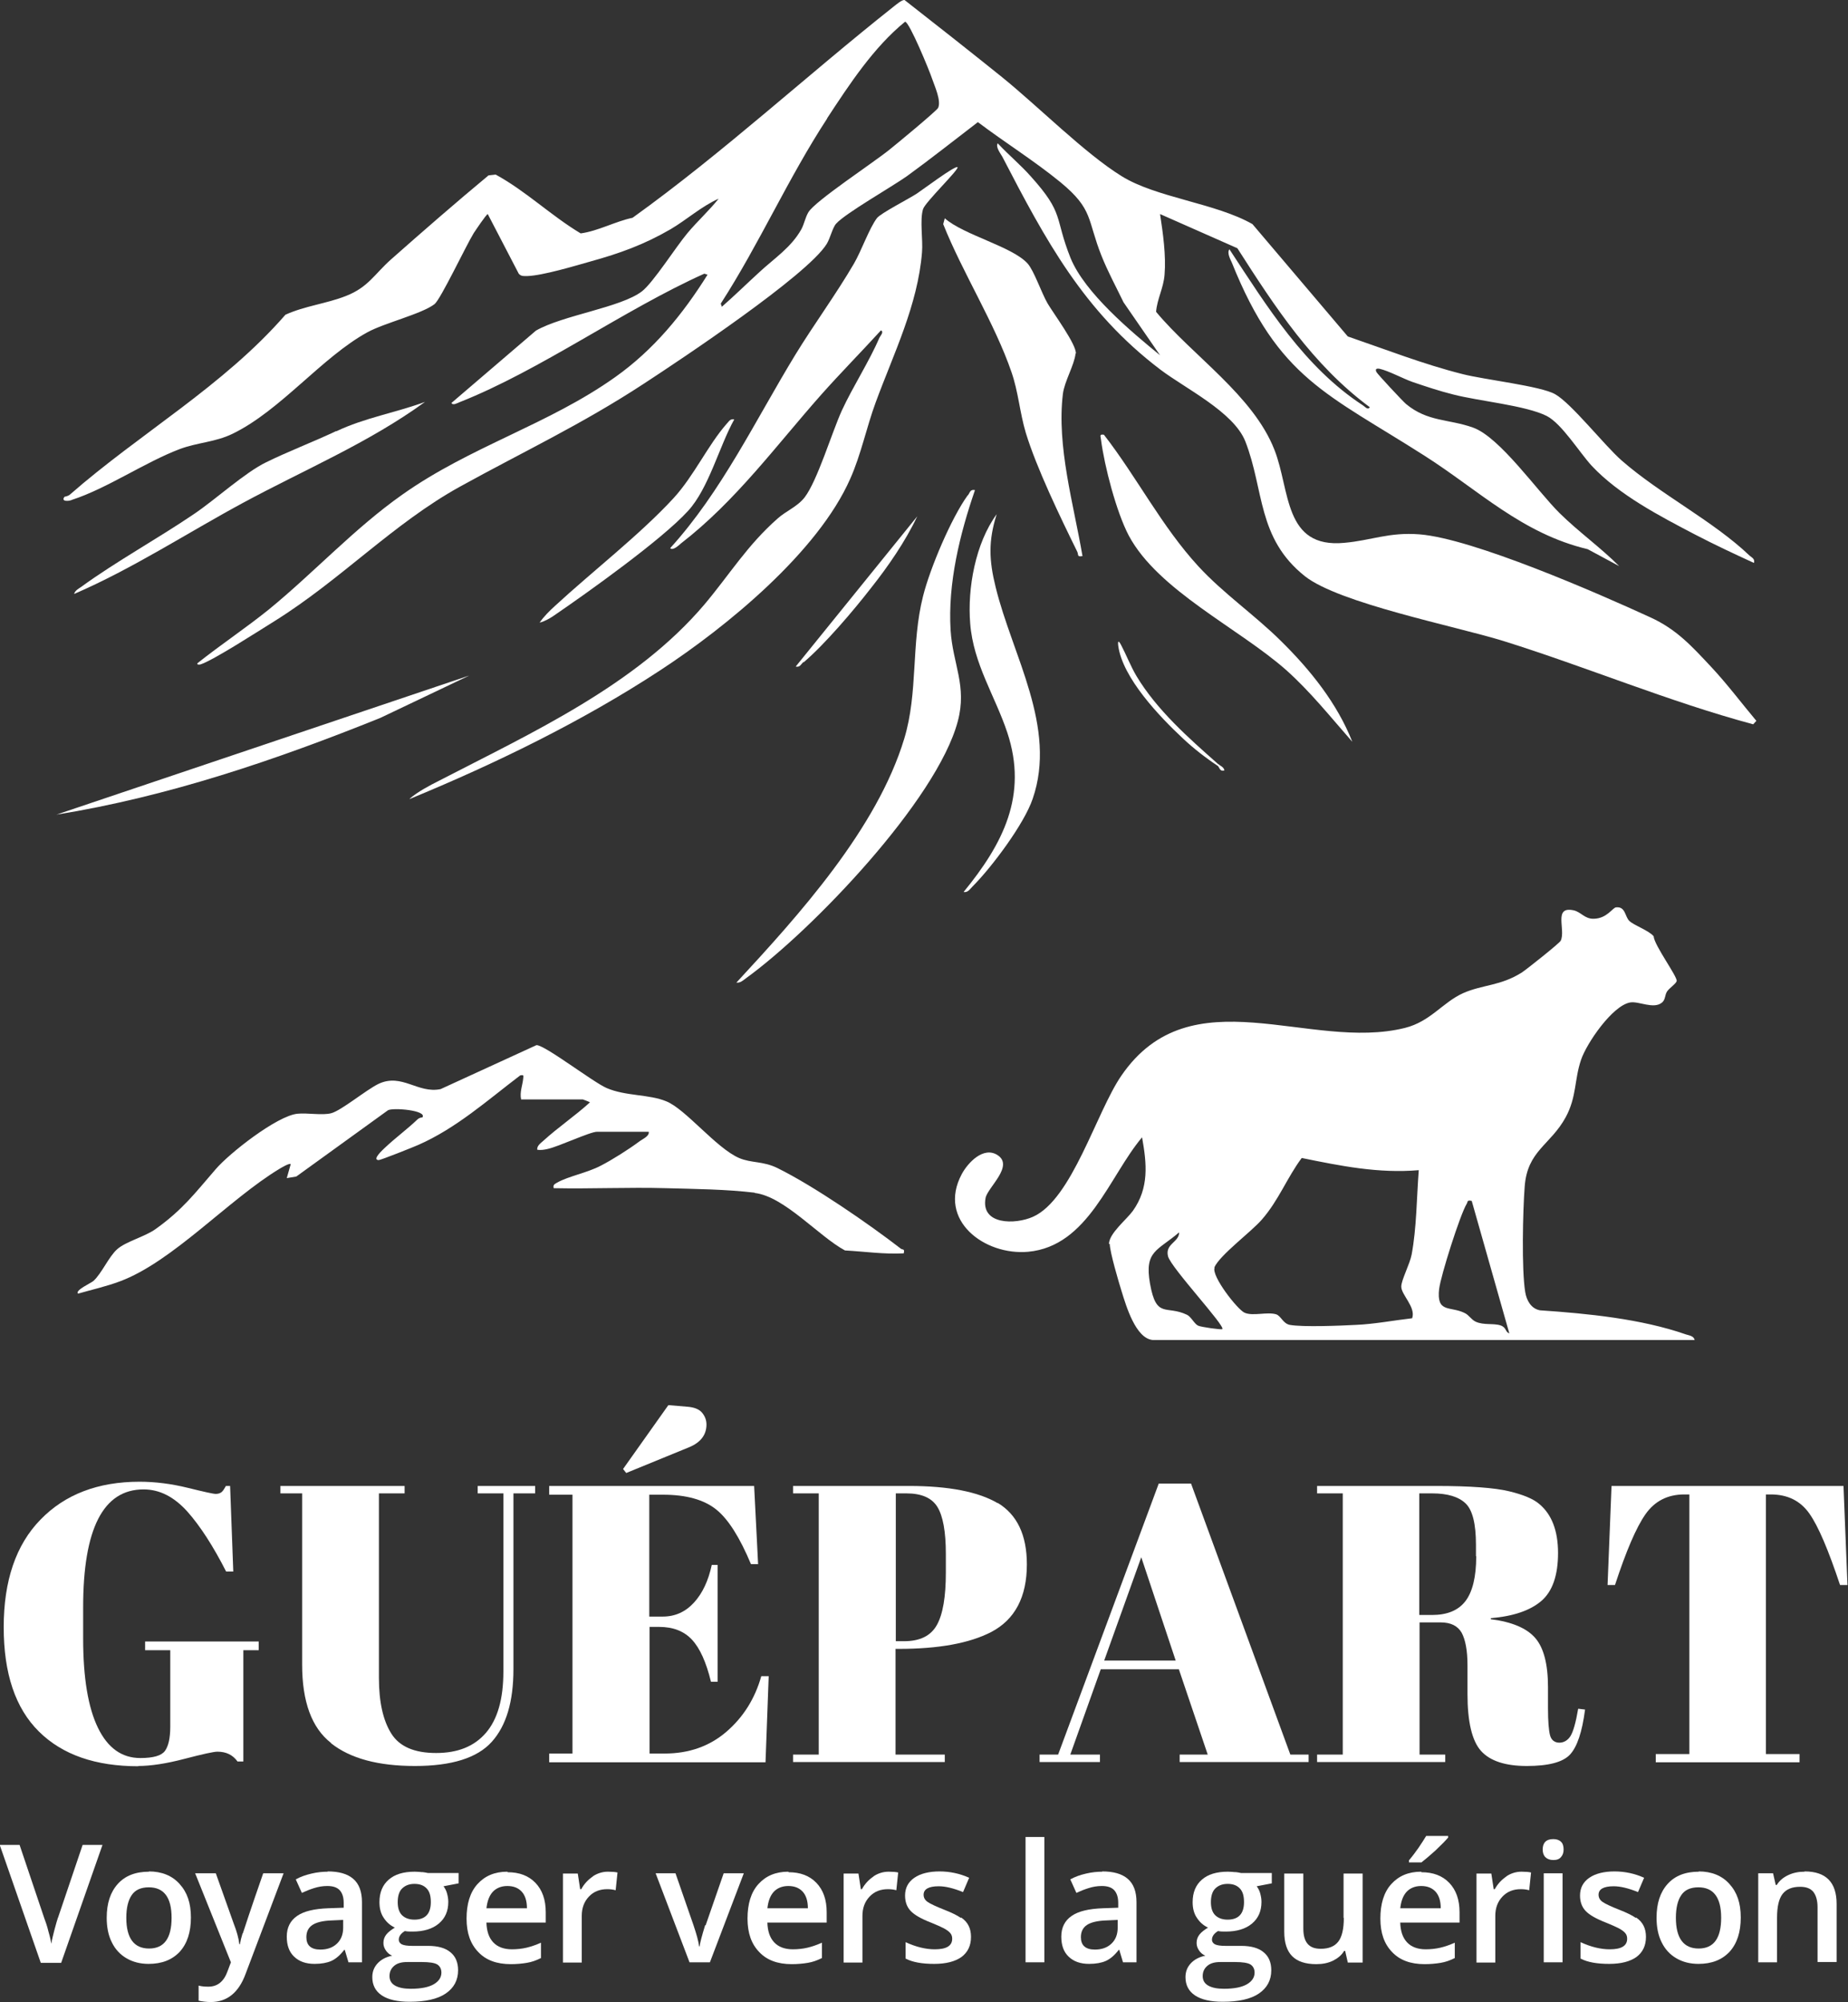 <svg viewBox="0 0 69.79 75.57" xmlns="http://www.w3.org/2000/svg" data-name="Calque 2" id="Calque_2">
  <rect x="0" y="0" width="69.79" height="75.57" fill="#333333" stroke="none"/>
  <defs>
    <style>
      .cls-1 {
        fill: #fff;
      }
    </style>
  </defs>
  <g data-name="Calque 1" id="Calque_1-2">
    <g>
      <path d="M41.91,46.95c0,.3.34,1.45.45,1.8.17.55.53,1.77,1.17,1.83h20.47c-.04-.16-.21-.17-.33-.21-1.69-.59-3.73-.79-5.51-.91-.34-.06-.51-.38-.56-.69-.14-.84-.09-3.08-.02-3.98.1-1.36.97-1.56,1.55-2.62.42-.78.32-1.41.58-2.17.21-.62,1.18-2.04,1.85-2.16.33-.06.89.27,1.21,0,.13-.11.1-.29.19-.42.09-.13.34-.29.36-.39.03-.17-.85-1.35-.87-1.69-.2-.23-.73-.4-.92-.58-.17-.17-.14-.55-.5-.51-.13.01-.34.42-.84.43-.35.01-.48-.26-.77-.32-.77-.16-.28.74-.48,1.15-.04.09-1.3,1.09-1.47,1.2-.81.51-1.47.45-2.22.78-.77.35-1.23,1.07-2.19,1.31-3.6.9-8.08-2.03-10.71,1.8-.95,1.38-1.86,4.67-3.34,5.33-.67.3-1.98.31-1.79-.71.07-.39,1.09-1.21.45-1.62-.53-.34-1.12.29-1.35.72-.93,1.74.86,3.08,2.51,2.93,2.27-.21,3.06-2.85,4.3-4.32.18,1,.27,1.91-.35,2.78-.24.33-.9.85-.9,1.25ZM54.35,48.65c.06-.5.79-2.8,1.04-3.21.05-.08,0-.15.19-.11l1.42,5c-.16-.05-.1-.22-.33-.3-.27-.09-.63,0-.94-.14-.17-.08-.25-.25-.42-.33-.55-.27-1.07.02-.96-.92ZM45.86,47.84c.21-.47,1.38-1.33,1.79-1.8.64-.73.95-1.58,1.51-2.33,1.47.3,2.9.59,4.42.46-.08,1.03-.08,2.18-.27,3.19-.07.36-.39.96-.39,1.2-.01.31.56.78.41,1.2-.7.08-1.42.22-2.12.25-.57.03-2,.09-2.5,0-.26-.05-.33-.34-.52-.4-.34-.1-.88.08-1.19-.06-.27-.12-1.26-1.39-1.13-1.7ZM44.53,46.5c.02.39-.54.44-.42.92.11.43,2.18,2.64,2.05,2.75-.04.03-.81-.08-.91-.13-.14-.06-.27-.34-.42-.41-.79-.38-1.16.17-1.4-1.18-.22-1.25.29-1.23,1.12-1.95Z" class="cls-1"></path>
      <path d="M28.5,45.03c1.12.13,2.41,1.63,3.41,2.17.74.04,1.48.15,2.22.11.04-.18-.03-.13-.1-.17-1.23-.95-3.29-2.37-4.67-3.05-.55-.27-.98-.18-1.45-.38-.87-.38-2.02-1.85-2.75-2.14-.65-.27-1.53-.19-2.25-.5-.51-.22-2.34-1.63-2.65-1.62l-3.62,1.66c-.86.18-1.46-.61-2.34-.2-.46.22-1.41,1.01-1.79,1.11-.34.09-.9-.02-1.28.02-.77.08-2.57,1.49-3.09,2.1-.78.9-1.24,1.52-2.26,2.25-.4.29-1.12.47-1.45.76-.32.28-.59.92-.9,1.2-.07.07-.72.36-.58.48.52-.15,1.06-.27,1.57-.46,2-.74,4.12-3.1,6.05-4.26.07-.04.35-.21.41-.17l-.15.53.36-.06,3.46-2.5c.18-.11,1.5,0,1.3.27-.07,0-.14.03-.19.08-.4.38-.84.7-1.23,1.07-.05.05-.5.45-.23.46.08,0,1.31-.49,1.49-.57,1.44-.63,2.62-1.69,3.86-2.63.13-.02.12,0,.11.11-.02.25-.14.52-.08.8h2.33s.23.08.27.11c-.56.51-1.2.94-1.76,1.45-.1.09-.25.19-.23.34.13.02.26,0,.39-.03.42-.09,1.6-.65,1.87-.65h1.95c.03.17-.23.27-.36.37-.39.29-1.02.69-1.45.91-.51.27-1.23.4-1.65.64-.1.06-.16.08-.13.21,1.41.03,2.83-.04,4.24,0,1.08.03,2.27.04,3.35.17Z" class="cls-1"></path>
      <path d="M2.71,18.87c1.33-.43,2.76-1.42,4.08-1.92.67-.25,1.35-.26,2-.58,1.81-.88,3.37-2.89,5.09-3.83.64-.35,2.05-.69,2.53-1.06.23-.18,1.19-2.21,1.48-2.68.08-.12.46-.69.53-.72l1.17,2.25c.09.11.21.09.33.09.58-.02,1.78-.38,2.38-.55,1.12-.31,2.03-.64,3.03-1.22.61-.36,1.16-.86,1.81-1.15-.36.45-.8.85-1.17,1.29-.44.52-1.3,1.88-1.73,2.21-.8.61-2.99.9-4,1.48l-3.19,2.73c.05.11.23,0,.31-.03,3.06-1.21,6.19-3.48,9.24-4.85l.12.04c-.94,1.5-2.03,2.83-3.48,3.86-2.53,1.8-5.48,2.62-8.06,4.45-1.8,1.27-3.31,2.92-5.02,4.32-.88.71-1.83,1.34-2.71,2.04-.01.06.08.05.12.04.48-.15,2.24-1.29,2.79-1.63,2.52-1.57,4.48-3.68,7.01-5.08,2.41-1.33,4.6-2.35,6.95-3.89,1.41-.92,6.16-4.08,6.9-5.27.14-.23.22-.62.36-.77.35-.39,2.09-1.38,2.67-1.79.91-.66,1.79-1.36,2.68-2.04,1.02.77,2.13,1.46,3.12,2.27,1.25,1.03,1,1.4,1.55,2.78.24.6.55,1.17.83,1.75l1.38,2c-1.09-.89-2.84-2.35-3.38-3.67-.62-1.55-.22-1.66-1.5-3.08-.39-.44-.85-.82-1.25-1.25-.09.13.1.38.17.5,1.64,3.16,3.07,5.84,5.97,8.04.95.72,2.77,1.6,3.21,2.71.72,1.84.44,3.65,2.25,5.09,1.29,1.02,5.66,1.88,7.48,2.44,3.17.99,6.25,2.29,9.45,3.15l.12-.13c-.57-.68-1.11-1.4-1.71-2.04-.74-.79-1.31-1.42-2.3-1.87-1.98-.91-6.7-2.97-8.71-3.13-1.16-.09-1.82.23-2.84.32-2.3.22-2.04-1.99-2.64-3.51-.8-2.05-3.09-3.55-4.47-5.21.04-.49.28-.89.32-1.4.06-.73-.06-1.57-.17-2.29l2.92,1.29c1.42,2.22,2.85,4.41,5,6-.07.13-.19-.03-.26-.07-2.21-1.44-3.62-3.73-5.04-5.89-.1.13.03.37.09.5,1.76,4.39,3.61,4.95,7.29,7.3,2.04,1.3,3.67,2.93,6.15,3.52l1.19.64c-.71-.71-1.54-1.3-2.25-2-.85-.84-2.26-2.87-3.27-3.23-.92-.33-1.71-.21-2.53-.89-.13-.11-1.09-1.14-1.12-1.21-.05-.11,0-.14.12-.12.35.08.88.37,1.25.5.5.17,1.01.34,1.53.47.96.25,2.73.41,3.53.81.57.29,1.24,1.38,1.7,1.88,1.03,1.1,2.57,1.9,3.91,2.6.73.38,1.48.73,2.22,1.07.04-.16-.08-.2-.17-.28-1.36-1.3-3.38-2.32-4.83-3.59-.66-.58-1.89-2.15-2.51-2.5-.54-.31-2.69-.55-3.5-.76-1.47-.37-2.9-.93-4.33-1.42l-3.6-4.24c-1.38-.79-3.64-1-4.94-1.81-1.38-.85-3.18-2.66-4.52-3.74-1.22-.98-2.45-1.95-3.68-2.91-.1-.01-.31.17-.4.24-3.31,2.62-6.43,5.51-9.87,7.98-.66.14-1.3.5-1.96.59-1.12-.67-2.07-1.6-3.21-2.22l-.27.03c-1.24,1.03-2.47,2.1-3.68,3.17-.63.56-.86,1.05-1.7,1.38-.73.29-1.57.38-2.29.71-2.34,2.69-5.49,4.47-8.14,6.79-.07.06-.2.08-.2.08-.14.17.1.18.25.13ZM31.24,4.46c.84-1.28,1.75-2.67,2.94-3.64.16,0,.93,1.87,1.02,2.15.1.29.35.83.23,1.1-.05.11-1.6,1.39-1.84,1.58-.59.48-2.8,1.93-3.06,2.36-.12.2-.16.45-.27.65-.39.69-1.02,1.09-1.59,1.62-.47.43-.93.88-1.41,1.3l-.04-.12c1.47-2.28,2.53-4.71,4.02-6.99Z" class="cls-1"></path>
      <path d="M15.47,30.16c3.23-1.33,6.52-2.93,9.45-4.85,2.51-1.64,5.97-4.47,7.19-7.24.41-.92.61-1.93.96-2.88.68-1.85,1.59-3.67,1.75-5.67.04-.47-.09-1.22.04-1.63.09-.27,1.38-1.51,1.3-1.58-.09-.07-1.34.87-1.54,1-.29.19-1.36.74-1.5.92-.29.38-.59,1.24-.87,1.72-.69,1.18-1.51,2.29-2.22,3.45-1.5,2.46-2.78,5.16-4.72,7.29.1.11.33-.11.41-.18,2.07-1.6,3.58-3.68,5.3-5.62.73-.82,1.51-1.61,2.25-2.42.12.06-.02.2-.06.28-.38.89-1,1.84-1.42,2.75-.38.84-.92,2.64-1.4,3.27-.28.36-.71.52-1.02.8-1.15,1.01-1.81,2.11-2.77,3.25-2.59,3.05-6.52,4.84-10.02,6.65-.36.18-.81.42-1.11.68Z" class="cls-1"></path>
      <path d="M36.55,18.69c-.63.87-1.43,2.77-1.69,3.81-.46,1.81-.18,3.63-.71,5.38-1.03,3.4-3.97,6.65-6.34,9.21.15.02.26-.09.37-.17,2.5-1.81,7.2-6.72,7.99-9.69.36-1.34-.19-2.16-.27-3.44-.11-1.77.35-3.64.92-5.29-.18-.04-.19.09-.26.19Z" class="cls-1"></path>
      <path d="M40.63,13.35c.03-.34-.84-1.51-1.07-1.9-.23-.4-.51-1.23-.75-1.5-.57-.64-2.42-1.08-3.13-1.71l-.06.22c.73,1.83,1.95,3.75,2.58,5.59.26.75.31,1.52.54,2.29.41,1.34,1.31,3.2,1.94,4.48.06.12-.02.21.2.17-.33-1.94-.98-4.14-.74-6.12.06-.48.43-1.08.48-1.53Z" class="cls-1"></path>
      <path d="M36.73,33.46c.72-.72,1.95-2.36,2.27-3.31.93-2.7-.77-5.41-1.4-7.99-.25-1.01-.28-1.74.04-2.75-.8,1.09-1.11,2.79-1,4.13.12,1.52.94,2.73,1.4,4.11.79,2.38-.17,4.21-1.65,6.02.16.03.24-.11.34-.21Z" class="cls-1"></path>
      <path d="M51.07,28c-.57-1.45-1.59-2.72-2.7-3.81-.99-.98-2.17-1.79-3.11-2.81-1.39-1.51-2.32-3.36-3.57-4.97-.19-.03-.12.06-.11.19.13,1,.58,2.73,1.05,3.62,1.11,2.07,4.15,3.49,5.94,5.07.92.82,1.69,1.79,2.5,2.71Z" class="cls-1"></path>
      <path d="M12.7,16.27c-.87.41-1.84.78-2.65,1.18-.79.38-1.92,1.41-2.72,1.95-1.37.93-2.94,1.79-4.26,2.75-.1.07-.24.14-.27.27,2.22-.96,4.25-2.29,6.36-3.43,2.31-1.25,4.76-2.27,6.89-3.82-1.11.41-2.28.6-3.35,1.11Z" class="cls-1"></path>
      <path d="M17.72,25.5l-15.59,5.25c4.22-.68,8.28-2.06,12.23-3.65l3.36-1.6Z" class="cls-1"></path>
      <path d="M25.98,19.29c.79-.86,1.18-2.44,1.75-3.46-.16-.03-.2.08-.29.17-.71.81-1.23,1.96-2,2.8-1.26,1.37-3.07,2.77-4.48,4.07-.21.19-.42.4-.58.63.16-.03.39-.16.52-.25,1.29-.88,4.08-2.87,5.07-3.95Z" class="cls-1"></path>
      <path d="M30.35,25c.8-.68,1.88-1.95,2.54-2.8.65-.82,1.3-1.76,1.75-2.71l-4.59,5.67c.16.04.2-.09.29-.17Z" class="cls-1"></path>
      <path d="M42.92,25.52c-.22-.37-.38-.79-.58-1.17-.1-.19-.13-.16-.11.02.16,1.22,1.57,2.69,2.45,3.51.38.36.87.74,1.31,1.03.06.04.07.23.25.17-.02-.13-.17-.18-.25-.25-1.11-.98-2.3-2.03-3.07-3.31Z" class="cls-1"></path>
      <path d="M2.19,72.38c-.03.1-.08.25-.13.45s-.1.38-.12.54c-.02-.1-.05-.26-.11-.46-.05-.21-.11-.38-.16-.51l-.93-2.76h-.75l1.55,4.45h.77l1.56-4.45h-.75l-.93,2.75Z" class="cls-1"></path>
      <path d="M5.63,70.65c-.51,0-.9.15-1.18.46-.28.31-.42.73-.42,1.28,0,.35.06.66.19.92.13.27.32.47.56.61.24.14.52.21.83.21.5,0,.89-.15,1.18-.46.28-.31.42-.74.42-1.29s-.14-.95-.43-1.27c-.28-.31-.67-.47-1.16-.47ZM5.63,73.55c-.57,0-.86-.39-.86-1.16,0-.37.07-.66.2-.85.13-.2.35-.3.65-.3.57,0,.86.38.86,1.15s-.28,1.16-.85,1.16Z" class="cls-1"></path>
      <path d="M9.16,72.98c-.05.16-.08.29-.1.41h-.02c-.03-.24-.1-.49-.21-.77l-.68-1.91h-.78l1.35,3.36-.12.32c-.14.4-.38.6-.73.6-.14,0-.26-.01-.37-.04v.57c.15.03.3.05.46.05.61,0,1.05-.35,1.31-1.05l1.44-3.81h-.77c-.47,1.35-.72,2.11-.77,2.27Z" class="cls-1"></path>
      <path d="M12.38,70.65c-.19,0-.4.02-.61.07-.22.05-.42.12-.6.22l.23.51c.15-.07.3-.13.46-.18.16-.05.32-.08.5-.08.21,0,.37.05.47.16s.15.27.15.48v.18l-.58.02c-.53.02-.92.11-1.18.29-.26.18-.39.44-.39.78,0,.33.09.58.28.76.19.18.44.27.77.27.26,0,.47-.04.63-.11s.33-.21.49-.42h.02l.14.47h.51v-2.27c0-.4-.11-.69-.33-.88-.22-.19-.54-.28-.97-.28ZM12.96,72.76c0,.26-.08.46-.24.61-.16.15-.37.22-.62.22-.18,0-.31-.04-.4-.12-.09-.08-.13-.2-.13-.35,0-.21.08-.36.23-.46s.4-.16.73-.17l.43-.02v.29Z" class="cls-1"></path>
      <path d="M15.96,70.67c-.1-.01-.2-.02-.3-.02-.43,0-.75.1-.98.3-.23.2-.35.48-.35.85,0,.23.05.43.16.59.11.17.25.29.42.37-.14.09-.25.17-.32.26-.07.09-.11.19-.11.32,0,.1.03.19.09.28.06.09.14.16.24.2-.24.05-.42.15-.55.29-.13.14-.2.31-.2.52,0,.3.12.53.36.69.24.16.59.24,1.05.24.59,0,1.05-.1,1.36-.31.31-.21.47-.5.47-.88,0-.3-.1-.53-.29-.68-.19-.16-.47-.24-.85-.24h-.59c-.19,0-.32-.02-.4-.06-.07-.04-.11-.1-.11-.17,0-.13.08-.24.23-.33.09.02.18.02.29.02.42,0,.75-.1.99-.3s.36-.47.36-.82c0-.12-.02-.22-.05-.33s-.08-.19-.13-.26l.57-.11v-.39h-1.16c-.05-.01-.13-.03-.24-.04ZM15.39,74.06h.54c.28,0,.48.03.58.09.1.06.16.17.16.31,0,.18-.1.33-.29.44-.19.11-.48.17-.87.17-.25,0-.45-.04-.59-.12-.14-.08-.21-.2-.21-.36,0-.16.06-.29.18-.39s.28-.14.49-.14ZM15.65,72.46c-.2,0-.36-.06-.47-.17-.11-.11-.16-.28-.16-.49,0-.22.05-.4.16-.51s.26-.18.47-.18.36.06.47.18.15.29.15.51c0,.44-.21.66-.62.66Z" class="cls-1"></path>
      <path d="M19.16,70.65c-.48,0-.85.16-1.13.47s-.41.75-.41,1.3.15.96.44,1.26c.29.31.7.46,1.23.46.23,0,.43-.02.61-.05.18-.03.35-.09.53-.18v-.58c-.2.09-.38.15-.55.19-.17.04-.36.06-.55.06-.3,0-.54-.09-.7-.26-.17-.18-.25-.43-.26-.75h2.24v-.39c0-.47-.13-.84-.39-1.11s-.61-.4-1.05-.4ZM18.37,72.04c.03-.28.11-.49.24-.63s.32-.22.55-.22.41.07.54.21c.13.14.2.35.2.63h-1.53Z" class="cls-1"></path>
      <path d="M22.39,70.83c-.18.12-.33.28-.44.48h-.04l-.09-.59h-.56v3.36h.71v-1.76c0-.3.09-.54.27-.73.18-.19.41-.28.69-.28.11,0,.21.01.32.04l.07-.67c-.09-.02-.21-.03-.36-.03-.21,0-.4.06-.58.18Z" class="cls-1"></path>
      <path d="M26.63,72.67c-.12.39-.19.65-.21.8h-.02c-.02-.2-.1-.47-.21-.8l-.68-1.96h-.75l1.28,3.36h.77l1.28-3.36h-.76l-.68,1.96Z" class="cls-1"></path>
      <path d="M29.77,70.65c-.48,0-.85.16-1.13.47s-.41.75-.41,1.3.15.96.44,1.26c.29.31.7.46,1.23.46.23,0,.43-.02.61-.05.18-.03.35-.09.53-.18v-.58c-.2.09-.38.15-.55.19-.17.04-.36.06-.55.06-.3,0-.54-.09-.7-.26-.17-.18-.25-.43-.26-.75h2.24v-.39c0-.47-.13-.84-.39-1.11s-.61-.4-1.05-.4ZM28.98,72.04c.03-.28.11-.49.24-.63s.32-.22.55-.22.41.07.54.21c.13.14.2.35.2.63h-1.53Z" class="cls-1"></path>
      <path d="M32.99,70.83c-.18.12-.33.28-.44.48h-.04l-.09-.59h-.56v3.36h.71v-1.76c0-.3.09-.54.27-.73.18-.19.41-.28.69-.28.11,0,.21.01.32.04l.07-.67c-.09-.02-.21-.03-.36-.03-.21,0-.4.06-.58.18Z" class="cls-1"></path>
      <path d="M36.28,72.39c-.13-.09-.33-.19-.61-.3-.33-.13-.54-.23-.64-.3-.1-.07-.15-.16-.15-.27,0-.21.19-.32.57-.32.25,0,.55.07.92.22l.23-.54c-.35-.16-.73-.24-1.12-.24s-.72.08-.95.24c-.23.16-.35.38-.35.67,0,.24.07.43.21.58s.4.3.79.45c.2.08.35.15.47.21.11.06.19.12.24.18.05.06.07.13.07.21,0,.27-.22.4-.66.4-.34,0-.71-.09-1.1-.27v.62c.27.14.63.2,1.08.2s.79-.09,1.03-.26c.24-.18.36-.43.36-.76,0-.16-.03-.3-.09-.42-.06-.12-.15-.22-.28-.31Z" class="cls-1"></path>
      <rect height="4.73" width=".71" y="69.34" x="38.73" class="cls-1"></rect>
      <path d="M41.63,70.65c-.19,0-.4.02-.61.07-.22.05-.42.12-.6.22l.23.51c.15-.07.3-.13.46-.18.16-.05.32-.08.5-.08.21,0,.37.05.47.16s.15.27.15.48v.18l-.58.02c-.53.02-.92.11-1.18.29-.26.18-.39.44-.39.78,0,.33.09.58.28.76.19.18.44.27.77.27.26,0,.47-.04.63-.11s.33-.21.49-.42h.02l.14.47h.51v-2.27c0-.4-.11-.69-.33-.88-.22-.19-.54-.28-.97-.28ZM42.21,72.76c0,.26-.08.46-.24.61-.16.15-.37.22-.62.22-.18,0-.31-.04-.4-.12-.09-.08-.13-.2-.13-.35,0-.21.08-.36.23-.46s.4-.16.73-.17l.43-.02v.29Z" class="cls-1"></path>
      <path d="M46.67,70.67c-.1-.01-.2-.02-.3-.02-.43,0-.75.1-.98.3-.23.2-.35.48-.35.85,0,.23.05.43.16.59.11.17.25.29.42.37-.14.09-.25.17-.32.26-.07.09-.11.19-.11.32,0,.1.03.19.09.28.06.09.14.16.24.2-.24.05-.42.15-.55.29-.13.14-.2.31-.2.52,0,.3.12.53.36.69.24.16.59.24,1.05.24.59,0,1.05-.1,1.36-.31.31-.21.47-.5.47-.88,0-.3-.1-.53-.29-.68-.19-.16-.47-.24-.85-.24h-.59c-.19,0-.32-.02-.4-.06-.07-.04-.11-.1-.11-.17,0-.13.08-.24.23-.33.09.02.18.02.29.02.42,0,.75-.1.99-.3s.36-.47.36-.82c0-.12-.02-.22-.05-.33s-.08-.19-.13-.26l.57-.11v-.39h-1.16c-.05-.01-.13-.03-.24-.04ZM46.1,74.06h.54c.28,0,.48.03.58.09.1.06.16.17.16.31,0,.18-.1.33-.29.44-.19.11-.48.17-.87.17-.25,0-.45-.04-.59-.12-.14-.08-.21-.2-.21-.36,0-.16.06-.29.18-.39s.28-.14.49-.14ZM46.36,72.46c-.2,0-.36-.06-.47-.17-.11-.11-.16-.28-.16-.49,0-.22.05-.4.16-.51s.26-.18.47-.18.36.06.47.18.15.29.15.51c0,.44-.21.66-.62.66Z" class="cls-1"></path>
      <path d="M50.75,72.39c0,.42-.07.72-.21.9s-.36.27-.66.27c-.23,0-.39-.06-.5-.19-.11-.13-.16-.32-.16-.58v-2.07h-.72v2.2c0,.41.1.72.3.92.2.2.5.3.91.3.24,0,.44-.04.63-.13.18-.09.33-.21.42-.37h.04l.1.44h.56v-3.36h-.72v1.68Z" class="cls-1"></path>
      <path d="M53.67,70.65c-.48,0-.85.16-1.13.47s-.41.75-.41,1.3.15.96.44,1.26c.29.31.7.46,1.23.46.23,0,.43-.02.61-.05.18-.03.35-.09.53-.18v-.58c-.2.09-.38.15-.55.19-.17.04-.36.06-.55.06-.3,0-.54-.09-.7-.26-.17-.18-.25-.43-.26-.75h2.24v-.39c0-.47-.13-.84-.39-1.11s-.61-.4-1.05-.4ZM52.88,72.04c.03-.28.11-.49.24-.63s.32-.22.55-.22.41.07.54.21c.13.14.2.35.2.63h-1.53Z" class="cls-1"></path>
      <path d="M54.22,69.84c.21-.2.37-.36.47-.48v-.06h-.83c-.07.12-.17.27-.29.45-.12.17-.24.33-.36.47v.08h.47c.14-.11.32-.26.53-.45Z" class="cls-1"></path>
      <path d="M56.89,70.83c-.18.12-.33.28-.44.48h-.04l-.09-.59h-.56v3.36h.71v-1.76c0-.3.09-.54.27-.73.18-.19.41-.28.69-.28.11,0,.21.01.32.04l.07-.67c-.09-.02-.21-.03-.36-.03-.21,0-.4.06-.58.18Z" class="cls-1"></path>
      <path d="M58.66,69.42c-.13,0-.23.03-.3.1s-.1.17-.1.29.03.22.1.29c.07.07.17.11.3.11s.22-.03.29-.11.1-.17.1-.29-.03-.23-.1-.29c-.07-.07-.17-.1-.29-.1Z" class="cls-1"></path>
      <rect height="3.36" width=".71" y="70.71" x="58.3" class="cls-1"></rect>
      <path d="M61.77,72.39c-.13-.09-.33-.19-.61-.3-.33-.13-.54-.23-.64-.3-.1-.07-.15-.16-.15-.27,0-.21.19-.32.57-.32.25,0,.55.07.92.22l.23-.54c-.35-.16-.73-.24-1.12-.24s-.72.08-.95.24c-.23.16-.35.38-.35.67,0,.24.07.43.21.58s.4.3.79.45c.2.08.35.15.47.21.11.06.19.12.24.18.05.06.07.13.07.21,0,.27-.22.4-.66.4-.34,0-.71-.09-1.1-.27v.62c.27.14.63.2,1.08.2s.79-.09,1.03-.26c.24-.18.36-.43.36-.76,0-.16-.03-.3-.09-.42-.06-.12-.15-.22-.28-.31Z" class="cls-1"></path>
      <path d="M64.16,70.65c-.51,0-.9.15-1.18.46-.28.31-.42.73-.42,1.28,0,.35.06.66.19.92.13.27.32.47.56.61.24.14.52.21.83.21.5,0,.89-.15,1.18-.46.28-.31.42-.74.42-1.29s-.14-.95-.43-1.27c-.28-.31-.67-.47-1.16-.47ZM64.15,73.55c-.57,0-.86-.39-.86-1.16,0-.37.07-.66.2-.85.13-.2.35-.3.65-.3.57,0,.86.38.86,1.15s-.28,1.16-.85,1.16Z" class="cls-1"></path>
      <path d="M68.15,70.65c-.23,0-.43.04-.62.13-.19.09-.33.21-.43.37h-.04l-.1-.44h-.56v3.36h.71v-1.68c0-.42.07-.72.21-.9.14-.18.36-.27.66-.27.23,0,.39.06.5.19.1.13.16.32.16.58v2.07h.72v-2.19c0-.82-.4-1.23-1.21-1.23Z" class="cls-1"></path>
      <path d="M5.21,66.66c.49,0,1.07-.09,1.76-.27.69-.18,1.1-.27,1.24-.27.33,0,.58.12.76.37h.22v-4.2h.58v-.33h-4.29v.33h.95v2.89c0,.43-.07.73-.2.91-.13.18-.44.27-.93.27-.7,0-1.23-.38-1.6-1.14s-.56-1.88-.56-3.37v-1.18c0-2.97.76-4.45,2.28-4.45.61,0,1.15.28,1.65.83.49.55.98,1.31,1.47,2.27h.27l-.12-3.23h-.16c-.06.11-.11.19-.16.23-.05.04-.12.07-.22.07s-.45-.08-1.06-.23c-.61-.15-1.22-.23-1.82-.23-1.57,0-2.82.48-3.74,1.43-.93.95-1.39,2.31-1.39,4.06s.44,3.06,1.33,3.94,2.14,1.31,3.76,1.31Z" class="cls-1"></path>
      <path d="M12.5,65.8c.73.58,1.79.86,3.17.86s2.35-.3,2.9-.91c.55-.61.82-1.52.82-2.75v-6.63h.82v-.28h-2.17v.28h.97v6.73c0,1.03-.22,1.8-.66,2.31-.44.51-1.06.76-1.88.76s-1.38-.24-1.69-.73c-.31-.49-.47-1.19-.47-2.1v-6.97h.97v-.28h-4.69v.28h.82v6.46c0,1.4.36,2.39,1.09,2.96Z" class="cls-1"></path>
      <path d="M25.24,53.04l-1.71,2.41.12.15,2.37-.97c.44-.18.66-.47.66-.86,0-.17-.06-.32-.17-.45-.11-.13-.3-.2-.54-.22l-.71-.06Z" class="cls-1"></path>
      <path d="M29.05,63.27h-.3c-.24.85-.68,1.55-1.32,2.1-.64.55-1.42.82-2.33.82h-.57v-4.78h.36c.53,0,.94.16,1.24.48.3.32.54.85.72,1.59h.25v-4.41h-.22c-.13.6-.35,1.07-.67,1.42-.32.35-.71.53-1.18.53h-.51v-4.6h.52c.88,0,1.55.19,2.01.56.46.37.89,1.06,1.31,2.06h.27l-.15-2.95h-7.74v.33h.88v9.77h-.88v.33h8.17l.12-3.25Z" class="cls-1"></path>
      <path d="M37.68,56.74c-.73-.43-1.85-.65-3.35-.65h-4.38v.28h.97v9.86h-.97v.28h5.73v-.28h-1.86v-3.99h.12c1.5,0,2.67-.21,3.5-.64.89-.47,1.34-1.32,1.34-2.55,0-1.11-.37-1.88-1.1-2.32ZM35.72,59.36c0,.91-.11,1.57-.34,1.98-.23.41-.64.61-1.24.61h-.31v-5.58h.4c.57,0,.96.17,1.17.51.21.34.32.93.32,1.77v.71Z" class="cls-1"></path>
      <path d="M44.55,66.51h4.87v-.28h-.69l-3.75-10.23h-1.22l-3.8,10.23h-.7v.28h2.28v-.28h-1.12l1.15-3.22h2.95l1.09,3.22h-1.06v.28ZM41.7,62.68l1.4-3.9,1.3,3.9h-2.7Z" class="cls-1"></path>
      <path d="M59.6,64.5c-.09.53-.19.87-.29,1.03-.1.16-.25.25-.42.25s-.3-.09-.35-.27c-.05-.18-.08-.53-.08-1.04v-.79c0-.86-.16-1.48-.48-1.85-.32-.37-.88-.61-1.68-.71v-.04c.85-.07,1.49-.29,1.91-.65.42-.36.63-.97.63-1.81s-.24-1.46-.71-1.85c-.22-.19-.6-.35-1.14-.48-.54-.13-1.46-.2-2.75-.2h-4.5v.28h.97v9.86h-.97v.28h4.84v-.28h-.97v-4.99h.79c.39,0,.65.13.8.39.14.26.22.67.22,1.22v1.09c0,1.05.17,1.77.51,2.15.34.38.92.57,1.73.57s1.36-.14,1.63-.43c.27-.29.46-.85.57-1.7l-.25-.03ZM55.75,58.74c0,.78-.14,1.35-.41,1.7-.27.35-.69.52-1.26.52h-.48v-4.59h.49c.58,0,1,.13,1.26.38.26.25.39.77.39,1.56v.43Z" class="cls-1"></path>
      <path d="M69.64,56.09h-8.78l-.15,3.74h.28c.42-1.28.8-2.17,1.15-2.67.35-.5.84-.75,1.47-.75h.19v9.8h-1.27v.31h5.43v-.31h-1.27v-9.8h.18c.64,0,1.12.24,1.46.72.34.48.72,1.38,1.16,2.7h.28l-.15-3.74Z" class="cls-1"></path>
    </g>
  </g>
</svg>